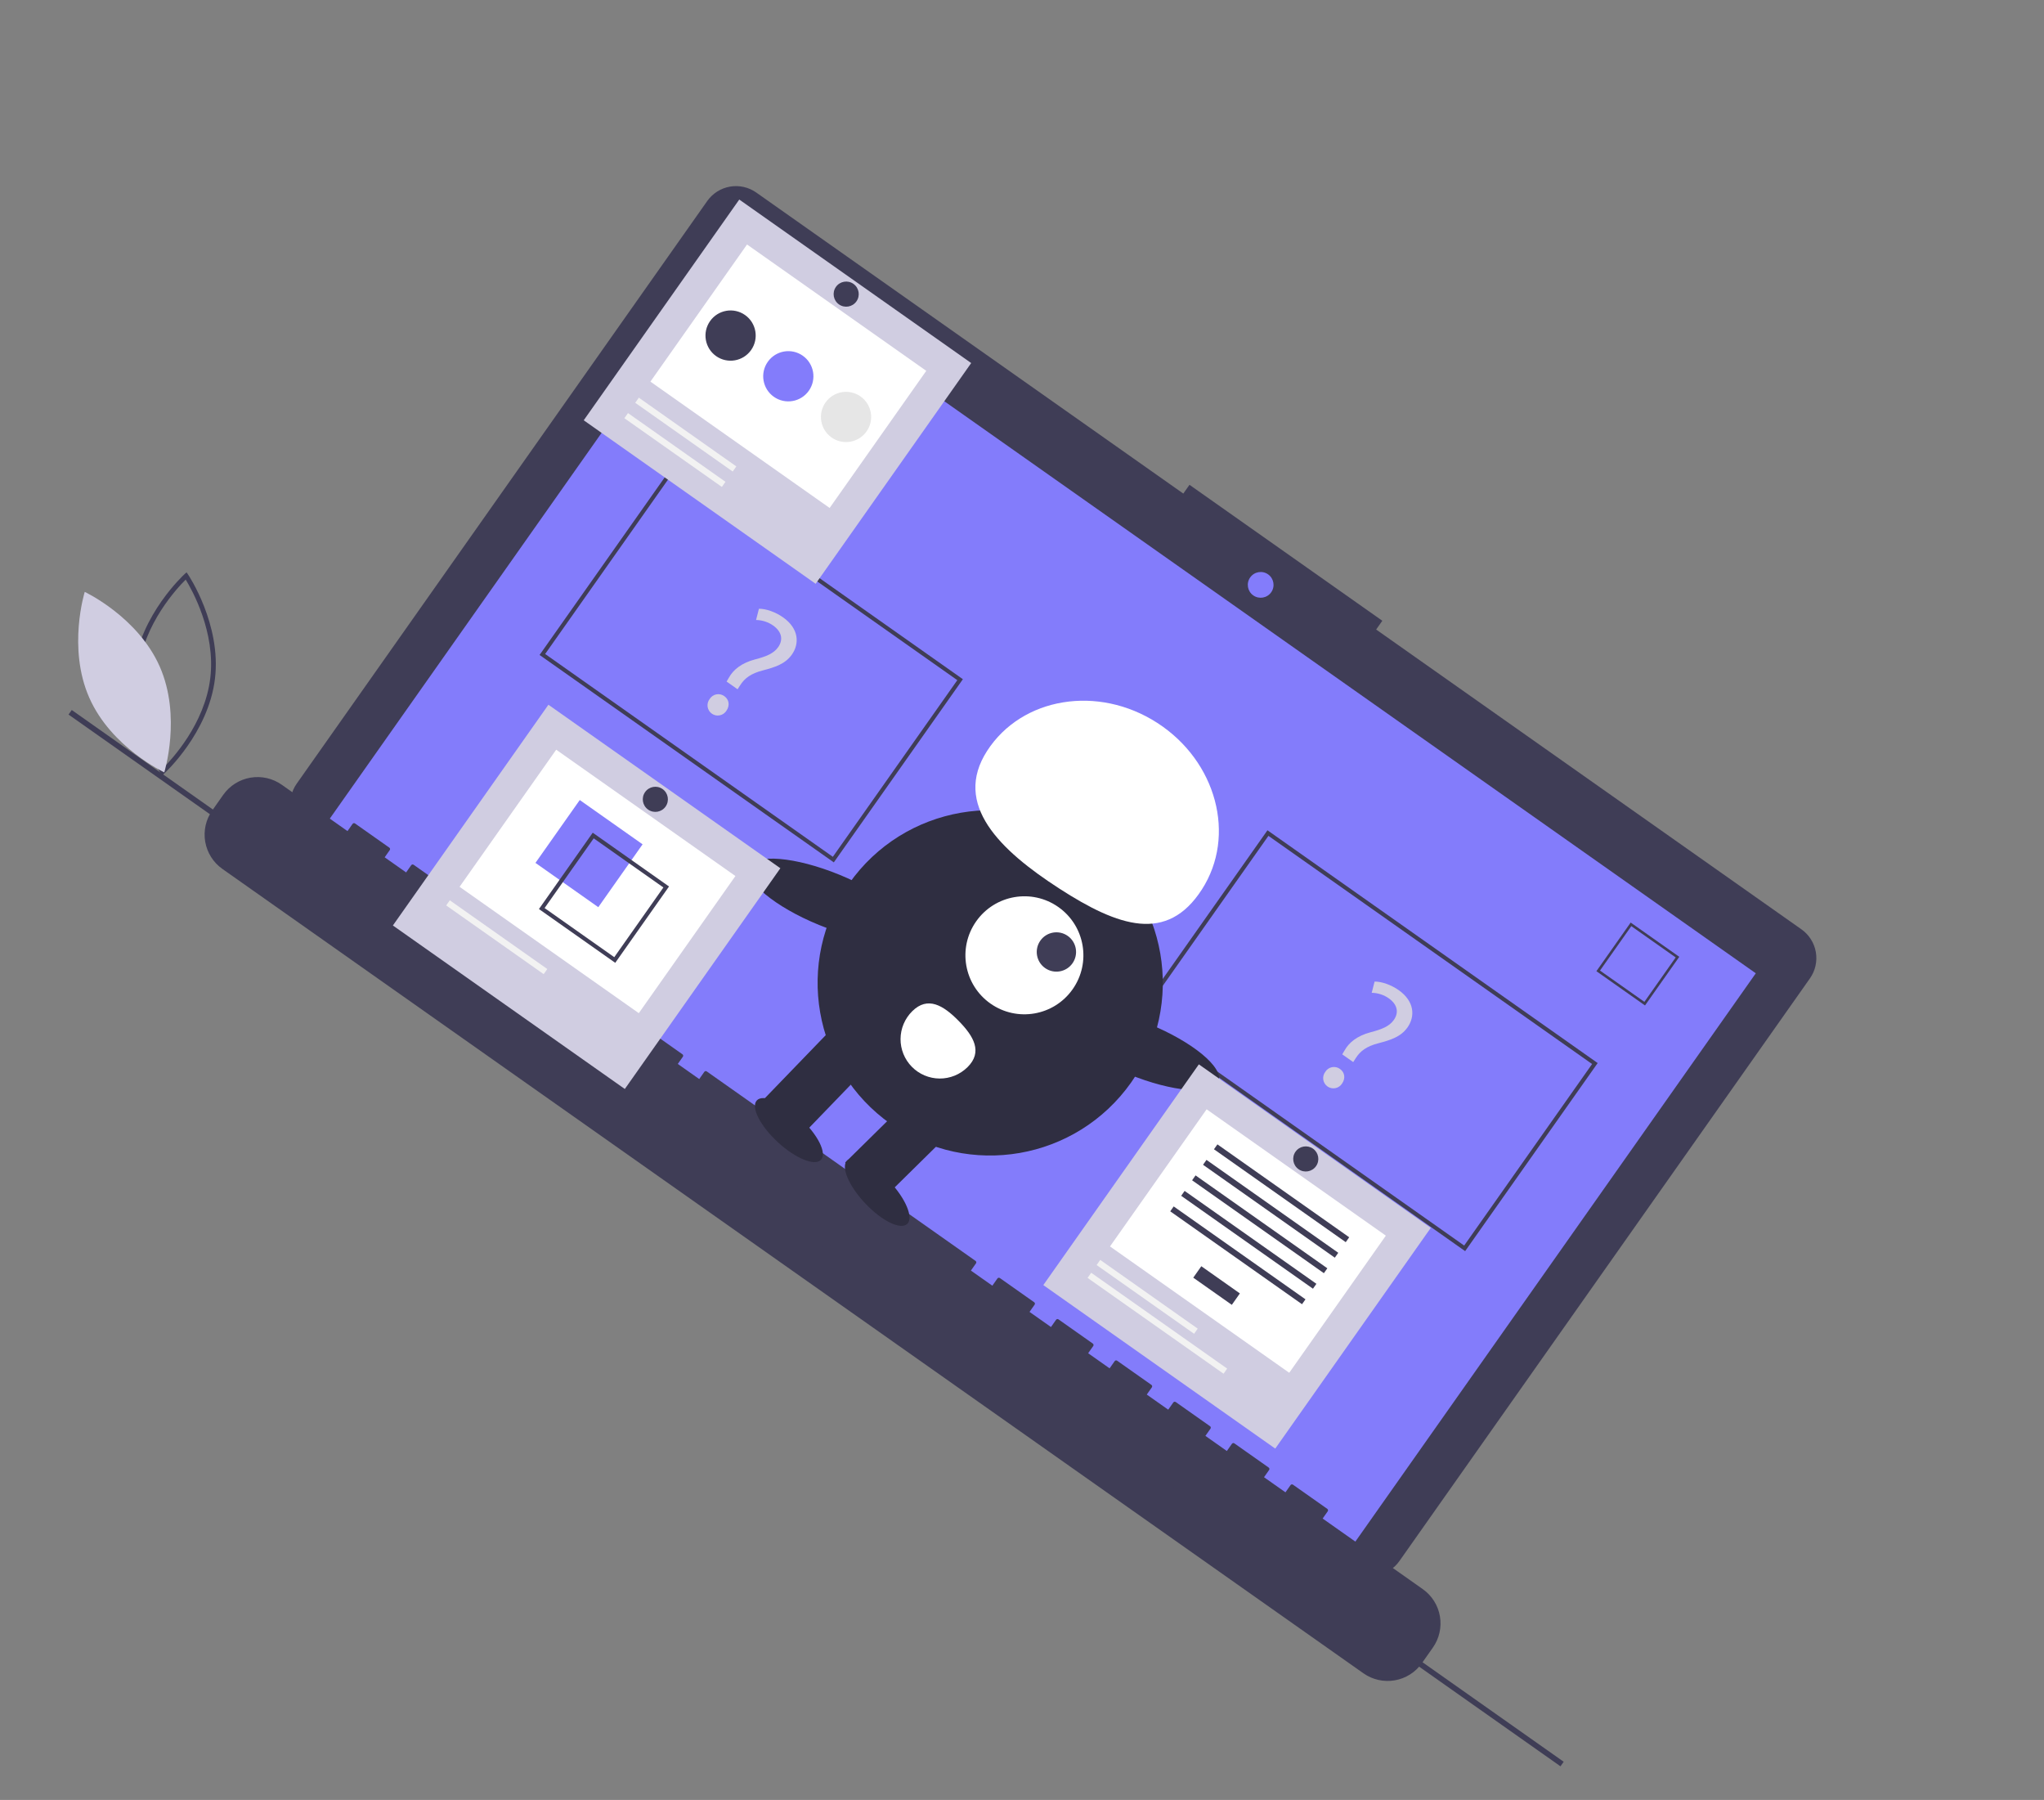 <svg width="326" height="287" viewBox="0 0 326 287" fill="none" xmlns="http://www.w3.org/2000/svg">
<rect x="0" y="0" width="326" height="287" fill="#808080" stroke="none"/>
<g clip-path="url(#clip0_6_323)">
<path d="M25.869 123.627L25.626 123.27C25.573 123.192 20.299 115.33 21.34 106.666C22.38 98.002 29.366 91.61 29.436 91.546L29.756 91.257L29.999 91.614C30.053 91.692 35.326 99.553 34.286 108.218C33.246 116.882 26.26 123.274 26.19 123.338L25.869 123.627ZM22.087 106.756C21.208 114.081 25 120.827 26.008 122.468C27.377 121.11 32.659 115.447 33.538 108.128C34.417 100.81 30.626 94.059 29.617 92.416C28.248 93.774 22.966 99.438 22.087 106.756Z" fill="#3F3D56"/>
<path d="M25.479 106.287C28.981 114.234 26.2 123.156 26.2 123.156C26.2 123.156 17.739 119.193 14.236 111.245C10.733 103.298 13.515 94.376 13.515 94.376C13.515 94.376 21.976 98.339 25.479 106.287Z" fill="#D0CDE1"/>
<path d="M287.314 148.183L219.484 100.378L220.469 98.98L189.713 77.303L188.727 78.701L120.618 30.7C120.016 30.275 119.335 29.973 118.616 29.812C117.897 29.65 117.153 29.631 116.426 29.757C115.7 29.883 115.005 30.151 114.382 30.545C113.759 30.94 113.22 31.453 112.795 32.056L47.318 124.961C46.46 126.178 46.121 127.686 46.374 129.153C46.628 130.62 47.455 131.926 48.672 132.784L215.367 250.267C215.969 250.692 216.65 250.993 217.369 251.155C218.088 251.317 218.832 251.335 219.559 251.209C220.285 251.083 220.98 250.816 221.603 250.421C222.226 250.027 222.765 249.514 223.19 248.911L288.667 156.006C289.092 155.403 289.394 154.723 289.556 154.003C289.718 153.284 289.736 152.54 289.61 151.813C289.485 151.087 289.217 150.392 288.823 149.77C288.429 149.147 287.916 148.607 287.314 148.183V148.183Z" fill="#3F3D56"/>
<path d="M280.034 155.192L116.465 39.912L51.417 132.208L214.986 247.487L280.034 155.192Z" fill="#837CFB"/>
<path d="M199.884 94.936C200.81 95.589 202.091 95.367 202.744 94.441C203.397 93.514 203.176 92.233 202.249 91.58C201.323 90.927 200.042 91.149 199.389 92.076C198.736 93.003 198.957 94.283 199.884 94.936Z" fill="#837CFB"/>
<path d="M262.365 160.321L254.612 154.856L260.078 147.1L267.831 152.565L262.365 160.321ZM255.186 154.756L262.266 159.746L267.257 152.664L260.177 147.675L255.186 154.756Z" fill="#3F3D56"/>
<path d="M226.913 253.381L210.95 242.131L211.761 240.98C211.782 240.95 211.797 240.916 211.805 240.881C211.813 240.845 211.814 240.808 211.808 240.772C211.801 240.736 211.788 240.701 211.768 240.67C211.749 240.639 211.723 240.613 211.693 240.591L206.22 236.734C206.19 236.713 206.157 236.698 206.121 236.69C206.085 236.682 206.048 236.681 206.012 236.687C205.976 236.694 205.941 236.707 205.91 236.726C205.879 236.746 205.853 236.772 205.831 236.801L205.021 237.952L201.6 235.541L202.411 234.391C202.432 234.361 202.447 234.327 202.455 234.291C202.463 234.255 202.464 234.218 202.458 234.182C202.451 234.146 202.438 234.112 202.419 234.081C202.399 234.05 202.373 234.023 202.344 234.002L196.87 230.145C196.84 230.123 196.807 230.108 196.771 230.1C196.735 230.092 196.698 230.091 196.662 230.098C196.626 230.104 196.591 230.117 196.56 230.137C196.529 230.156 196.503 230.182 196.482 230.212L195.671 231.362L192.25 228.952L193.061 227.801C193.082 227.771 193.097 227.737 193.105 227.702C193.113 227.666 193.114 227.629 193.108 227.593C193.101 227.557 193.088 227.522 193.069 227.491C193.049 227.46 193.024 227.433 192.994 227.412L187.52 223.555C187.49 223.534 187.457 223.519 187.421 223.511C187.385 223.503 187.348 223.502 187.312 223.508C187.276 223.514 187.241 223.528 187.211 223.547C187.18 223.567 187.153 223.592 187.132 223.622L186.321 224.773L182.9 222.362L183.711 221.211C183.732 221.181 183.747 221.148 183.755 221.112C183.763 221.076 183.764 221.039 183.758 221.003C183.752 220.967 183.738 220.932 183.719 220.901C183.699 220.871 183.674 220.844 183.644 220.823L178.171 216.965C178.141 216.944 178.107 216.929 178.071 216.921C178.035 216.913 177.998 216.912 177.962 216.918C177.926 216.925 177.892 216.938 177.861 216.958C177.83 216.977 177.803 217.003 177.782 217.033L176.971 218.183L173.55 215.772L174.361 214.622C174.382 214.592 174.397 214.558 174.405 214.522C174.413 214.487 174.414 214.45 174.408 214.413C174.402 214.377 174.388 214.343 174.369 214.312C174.349 214.281 174.324 214.254 174.294 214.233L168.821 210.376C168.791 210.355 168.757 210.34 168.721 210.332C168.685 210.324 168.648 210.323 168.612 210.329C168.576 210.335 168.542 210.348 168.511 210.368C168.48 210.388 168.453 210.413 168.432 210.443L167.621 211.594L164.2 209.183L165.011 208.032C165.032 208.002 165.047 207.968 165.055 207.933C165.063 207.897 165.064 207.86 165.058 207.824C165.052 207.788 165.038 207.753 165.019 207.722C164.999 207.691 164.974 207.665 164.944 207.643L159.471 203.786C159.441 203.765 159.407 203.75 159.371 203.742C159.335 203.734 159.298 203.733 159.262 203.739C159.226 203.746 159.192 203.759 159.161 203.778C159.13 203.798 159.103 203.824 159.082 203.853L158.271 205.004L154.85 202.593L155.661 201.443C155.682 201.413 155.697 201.379 155.705 201.343C155.713 201.307 155.714 201.27 155.708 201.234C155.702 201.198 155.688 201.164 155.669 201.133C155.649 201.102 155.624 201.075 155.594 201.054L112.721 170.838C112.691 170.817 112.657 170.802 112.622 170.794C112.586 170.786 112.549 170.785 112.513 170.791C112.477 170.797 112.442 170.811 112.411 170.83C112.38 170.85 112.353 170.875 112.332 170.905L111.521 172.056L108.101 169.645L108.912 168.495C108.933 168.465 108.948 168.431 108.956 168.395C108.964 168.359 108.965 168.322 108.958 168.286C108.952 168.25 108.939 168.216 108.919 168.185C108.9 168.154 108.874 168.127 108.844 168.106L103.371 164.248C103.341 164.227 103.307 164.212 103.272 164.204C103.236 164.196 103.199 164.195 103.163 164.202C103.127 164.208 103.092 164.221 103.061 164.241C103.03 164.26 103.003 164.286 102.982 164.316L102.171 165.466L98.751 163.055L99.562 161.905C99.583 161.875 99.598 161.841 99.606 161.805C99.614 161.77 99.615 161.733 99.609 161.697C99.602 161.661 99.589 161.626 99.569 161.595C99.55 161.564 99.524 161.537 99.494 161.516L94.021 157.659C93.991 157.638 93.957 157.623 93.922 157.615C93.886 157.607 93.849 157.606 93.813 157.612C93.777 157.618 93.742 157.632 93.711 157.651C93.68 157.671 93.653 157.696 93.632 157.726L92.822 158.877L89.401 156.466L90.212 155.315C90.233 155.285 90.248 155.252 90.256 155.216C90.264 155.18 90.265 155.143 90.259 155.107C90.252 155.071 90.239 155.036 90.219 155.005C90.2 154.974 90.174 154.948 90.144 154.927L84.671 151.069C84.641 151.048 84.608 151.033 84.572 151.025C84.536 151.017 84.499 151.016 84.463 151.022C84.427 151.029 84.392 151.042 84.361 151.062C84.33 151.081 84.304 151.107 84.282 151.137L83.472 152.287L80.051 149.876L80.862 148.726C80.883 148.696 80.898 148.662 80.906 148.626C80.914 148.591 80.915 148.554 80.909 148.517C80.902 148.481 80.889 148.447 80.87 148.416C80.85 148.385 80.824 148.358 80.794 148.337L75.321 144.48C75.291 144.459 75.258 144.444 75.222 144.435C75.186 144.427 75.149 144.427 75.113 144.433C75.077 144.439 75.042 144.452 75.011 144.472C74.981 144.492 74.954 144.517 74.933 144.547L74.122 145.697L70.701 143.287L71.512 142.136C71.533 142.106 71.548 142.072 71.556 142.037C71.564 142.001 71.565 141.964 71.559 141.928C71.552 141.892 71.539 141.857 71.52 141.826C71.5 141.795 71.475 141.768 71.445 141.747L65.971 137.89C65.942 137.869 65.908 137.854 65.872 137.846C65.836 137.838 65.799 137.837 65.763 137.843C65.727 137.849 65.692 137.863 65.662 137.882C65.63 137.902 65.604 137.927 65.583 137.957L64.772 139.108L61.351 136.697L62.162 135.547C62.183 135.517 62.198 135.483 62.206 135.447C62.214 135.411 62.215 135.374 62.209 135.338C62.203 135.302 62.189 135.268 62.17 135.237C62.15 135.206 62.125 135.179 62.095 135.158L56.621 131.3C56.592 131.279 56.558 131.264 56.522 131.256C56.486 131.248 56.449 131.247 56.413 131.254C56.377 131.26 56.343 131.273 56.312 131.293C56.281 131.312 56.254 131.338 56.233 131.368L55.422 132.518L44.932 125.125C43.48 124.102 41.681 123.698 39.931 124.001C38.181 124.304 36.623 125.29 35.6 126.742L33.855 129.218C32.832 130.67 32.427 132.469 32.73 134.219C33.033 135.969 34.019 137.527 35.47 138.55L217.452 266.806C218.903 267.829 220.702 268.233 222.452 267.93C224.202 267.627 225.76 266.641 226.783 265.189L228.528 262.713C229.551 261.261 229.956 259.462 229.653 257.712C229.35 255.962 228.365 254.404 226.913 253.381V253.381Z" fill="#3F3D56"/>
<path d="M249.395 280.913L11.444 113.21L10.932 113.937L248.883 281.639L249.395 280.913Z" fill="#3F3D56"/>
<path d="M233.677 199.494L181.013 162.378L202.15 132.388L254.814 169.504L233.677 199.494ZM181.902 162.224L233.523 198.605L253.925 169.658L202.303 133.277L181.902 162.224Z" fill="#3F3D56"/>
<path d="M132.986 137.507L86.058 104.433L106.643 75.225L153.571 108.299L132.986 137.507ZM86.947 104.279L132.832 136.618L152.682 108.453L106.796 76.114L86.947 104.279Z" fill="#3F3D56"/>
<path d="M115.885 108.671L116.251 108.056C116.97 106.75 118.306 105.712 120.376 105.156C122.223 104.679 123.399 104.199 124.111 103.19C124.917 102.046 124.737 100.778 123.34 99.76C122.534 99.187 121.574 98.873 120.585 98.859L121.043 97.067C122.163 97.05 123.693 97.592 124.882 98.43C127.46 100.247 127.504 102.661 126.303 104.365C125.228 105.89 123.601 106.389 121.624 106.908C119.816 107.379 118.761 108.113 118.023 109.305L117.634 109.904L115.885 108.671ZM113.179 111.463C113.296 111.272 113.451 111.107 113.635 110.978C113.819 110.85 114.028 110.761 114.248 110.717C114.468 110.674 114.694 110.676 114.913 110.724C115.132 110.773 115.339 110.866 115.52 110.998C116.305 111.552 116.432 112.514 115.847 113.344C115.728 113.529 115.572 113.688 115.39 113.811C115.208 113.935 115.002 114.02 114.786 114.062C114.57 114.104 114.347 114.102 114.132 114.056C113.917 114.01 113.713 113.921 113.533 113.794C113.353 113.667 113.201 113.505 113.085 113.318C112.969 113.131 112.892 112.922 112.859 112.704C112.826 112.487 112.837 112.264 112.892 112.051C112.947 111.838 113.045 111.638 113.179 111.463V111.463Z" fill="#D0CDE1"/>
<path d="M214.076 168.116L214.442 167.501C215.161 166.195 216.497 165.156 218.567 164.601C220.413 164.123 221.59 163.644 222.302 162.634C223.108 161.491 222.928 160.222 221.531 159.205C220.725 158.632 219.765 158.318 218.776 158.304L219.234 156.512C220.353 156.495 221.884 157.037 223.073 157.874C225.651 159.691 225.695 162.105 224.493 163.81C223.418 165.335 221.792 165.833 219.815 166.353C218.007 166.824 216.952 167.558 216.213 168.749L215.825 169.348L214.076 168.116ZM211.37 170.908C211.487 170.716 211.642 170.551 211.826 170.423C212.01 170.294 212.219 170.206 212.439 170.162C212.659 170.118 212.885 170.121 213.104 170.169C213.323 170.217 213.53 170.311 213.711 170.443C214.496 170.996 214.623 171.958 214.038 172.788C213.919 172.973 213.763 173.132 213.581 173.256C213.398 173.379 213.193 173.465 212.977 173.507C212.761 173.549 212.538 173.547 212.323 173.501C212.108 173.455 211.904 173.366 211.724 173.239C211.544 173.112 211.392 172.95 211.276 172.763C211.16 172.575 211.083 172.367 211.05 172.149C211.017 171.931 211.028 171.709 211.083 171.496C211.138 171.283 211.236 171.083 211.37 170.908V170.908Z" fill="#D0CDE1"/>
<path d="M142.07 179.222C154.495 187.978 171.668 185.002 180.427 172.573C189.187 160.145 186.215 142.971 173.79 134.214C161.365 125.457 144.192 128.434 135.432 140.862C126.673 153.291 129.645 170.465 142.07 179.222Z" fill="#2F2E41"/>
<path d="M127.522 181.411L121.655 175.453L133.736 162.943L139.603 168.901L127.522 181.411Z" fill="#2F2E41"/>
<path d="M151.337 180.816L145.47 174.859L134.794 185.374L140.661 191.332L151.337 180.816Z" fill="#2F2E41"/>
<path d="M144.694 195.157C145.742 194.165 144.448 191.094 141.804 188.298C139.159 185.503 136.165 184.04 135.117 185.033C134.068 186.025 135.362 189.095 138.007 191.891C140.651 194.687 143.645 196.149 144.694 195.157Z" fill="#2F2E41"/>
<path d="M130.942 184.921C131.921 183.861 130.423 180.884 127.596 178.273C124.769 175.662 121.683 174.405 120.704 175.466C119.725 176.527 121.223 179.503 124.05 182.114C126.877 184.725 129.963 185.982 130.942 184.921Z" fill="#2F2E41"/>
<path d="M157.964 160.014C162.21 163.007 168.08 161.99 171.073 157.742C174.067 153.495 173.052 147.625 168.805 144.632C164.558 141.639 158.689 142.656 155.695 146.904C152.702 151.152 153.717 157.022 157.964 160.014Z" fill="white"/>
<path d="M166.681 154.357C168.096 155.355 170.053 155.016 171.051 153.6C172.048 152.184 171.71 150.227 170.294 149.23C168.879 148.232 166.922 148.571 165.925 149.987C164.927 151.403 165.265 153.36 166.681 154.357Z" fill="#3F3D56"/>
<path d="M157.437 119.728C162.97 111.158 175.122 109.161 184.578 115.267C194.035 121.372 197.215 133.269 191.682 141.839C186.148 150.408 178.424 147.797 168.967 141.692C159.511 135.586 151.903 128.298 157.437 119.728Z" fill="white"/>
<path d="M179.955 171.258C186.989 174.137 193.425 174.681 194.329 172.472C195.233 170.263 190.264 166.139 183.23 163.259C176.196 160.38 169.761 159.836 168.857 162.045C167.952 164.254 172.921 168.378 179.955 171.258Z" fill="#2F2E41"/>
<path d="M130.616 147.479C137.65 150.359 144.085 150.903 144.99 148.694C145.894 146.485 140.925 142.361 133.891 139.481C126.857 136.602 120.422 136.058 119.517 138.267C118.613 140.475 123.582 144.6 130.616 147.479Z" fill="#2F2E41"/>
<path d="M145.501 161.231C144.914 161.809 144.447 162.497 144.125 163.256C143.804 164.015 143.636 164.829 143.629 165.653C143.623 166.476 143.779 167.293 144.088 168.057C144.398 168.82 144.854 169.515 145.432 170.102C146.01 170.688 146.698 171.156 147.456 171.476C148.215 171.797 149.029 171.966 149.852 171.972C150.676 171.978 151.493 171.822 152.256 171.512C153.02 171.203 153.714 170.746 154.301 170.168C156.77 167.737 155.311 165.233 152.88 162.765C150.45 160.297 147.969 158.8 145.501 161.231Z" fill="white"/>
<path d="M154.898 57.888L117.906 31.817L93.099 67.014L130.091 93.085L154.898 57.888Z" fill="#D0CDE1"/>
<path d="M147.731 59.13L119.146 38.984L103.736 60.849L132.321 80.995L147.731 59.13Z" fill="white"/>
<path d="M117.438 74.367L101.89 63.409L101.313 64.227L116.861 75.185L117.438 74.367Z" fill="#F2F2F2"/>
<path d="M115.707 76.822L100.159 65.864L99.582 66.683L115.13 77.641L115.707 76.822Z" fill="#F2F2F2"/>
<path d="M114.215 56.782C116.023 58.056 118.522 57.623 119.796 55.814C121.071 54.006 120.638 51.507 118.831 50.233C117.023 48.959 114.524 49.392 113.25 51.2C111.975 53.009 112.408 55.508 114.215 56.782Z" fill="#3F3D56"/>
<path d="M123.422 63.27C125.229 64.544 127.728 64.111 129.002 62.303C130.277 60.494 129.844 57.995 128.037 56.721C126.229 55.447 123.73 55.88 122.456 57.689C121.181 59.497 121.614 61.996 123.422 63.27Z" fill="#837CFB"/>
<path d="M132.628 69.758C134.435 71.032 136.934 70.599 138.209 68.791C139.483 66.983 139.051 64.484 137.243 63.21C135.435 61.936 132.936 62.369 131.662 64.177C130.388 65.985 130.82 68.484 132.628 69.758Z" fill="#E6E6E6"/>
<path d="M133.806 48.536C134.71 49.173 135.959 48.956 136.596 48.052C137.233 47.148 137.017 45.899 136.113 45.262C135.209 44.625 133.96 44.841 133.323 45.745C132.686 46.65 132.902 47.899 133.806 48.536Z" fill="#3F3D56"/>
<path d="M124.46 138.441L87.468 112.37L62.662 147.568L99.653 173.639L124.46 138.441Z" fill="#D0CDE1"/>
<path d="M117.293 139.683L88.708 119.538L73.298 141.402L101.883 161.548L117.293 139.683Z" fill="white"/>
<path d="M102.487 134.626L92.466 127.564L85.401 137.588L95.422 144.65L102.487 134.626Z" fill="#837CFB"/>
<path d="M94.535 132.774L85.957 144.946L98.126 153.522L106.704 141.35L94.535 132.774ZM97.97 152.622L86.857 144.79L94.691 133.674L105.804 141.506L97.97 152.622Z" fill="#3F3D56"/>
<path d="M87.289 154.511L71.741 143.553L71.164 144.371L86.712 155.329L87.289 154.511Z" fill="#F2F2F2"/>
<path d="M103.368 129.089C104.272 129.726 105.521 129.51 106.158 128.606C106.796 127.701 106.579 126.452 105.676 125.815C104.772 125.178 103.522 125.394 102.885 126.299C102.248 127.203 102.464 128.452 103.368 129.089Z" fill="#3F3D56"/>
<path d="M228.198 195.782L191.206 169.711L166.399 204.908L203.391 230.979L228.198 195.782Z" fill="#D0CDE1"/>
<path d="M221.031 197.024L192.446 176.878L177.036 198.743L205.621 218.889L221.031 197.024Z" fill="white"/>
<path d="M197.749 206.235L191.6 201.901L190.315 203.724L196.465 208.058L197.749 206.235Z" fill="#3F3D56"/>
<path d="M215.186 197.283L194.168 182.47L193.617 183.251L214.635 198.064L215.186 197.283Z" fill="#3F3D56"/>
<path d="M213.442 199.756L192.424 184.943L191.874 185.725L212.892 200.538L213.442 199.756Z" fill="#3F3D56"/>
<path d="M211.699 202.23L190.681 187.417L190.13 188.198L211.148 203.011L211.699 202.23Z" fill="#3F3D56"/>
<path d="M209.955 204.704L188.937 189.891L188.387 190.672L209.405 205.485L209.955 204.704Z" fill="#3F3D56"/>
<path d="M208.212 207.178L187.194 192.365L186.643 193.146L207.661 207.959L208.212 207.178Z" fill="#3F3D56"/>
<path d="M191.026 211.851L175.478 200.893L174.901 201.712L190.449 212.67L191.026 211.851Z" fill="#F2F2F2"/>
<path d="M195.721 218.223L174.036 202.94L173.459 203.758L195.145 219.042L195.721 218.223Z" fill="#F2F2F2"/>
<path d="M207.106 186.43C208.01 187.067 209.259 186.85 209.896 185.946C210.533 185.042 210.317 183.793 209.413 183.155C208.509 182.518 207.26 182.735 206.623 183.639C205.986 184.543 206.202 185.793 207.106 186.43Z" fill="#3F3D56"/>
</g>
<defs>
<clipPath id="clip0_6_323">
<rect width="300.267" height="138.919" fill="white" transform="translate(80.028) rotate(35.175)"/>
</clipPath>
</defs>
</svg>
